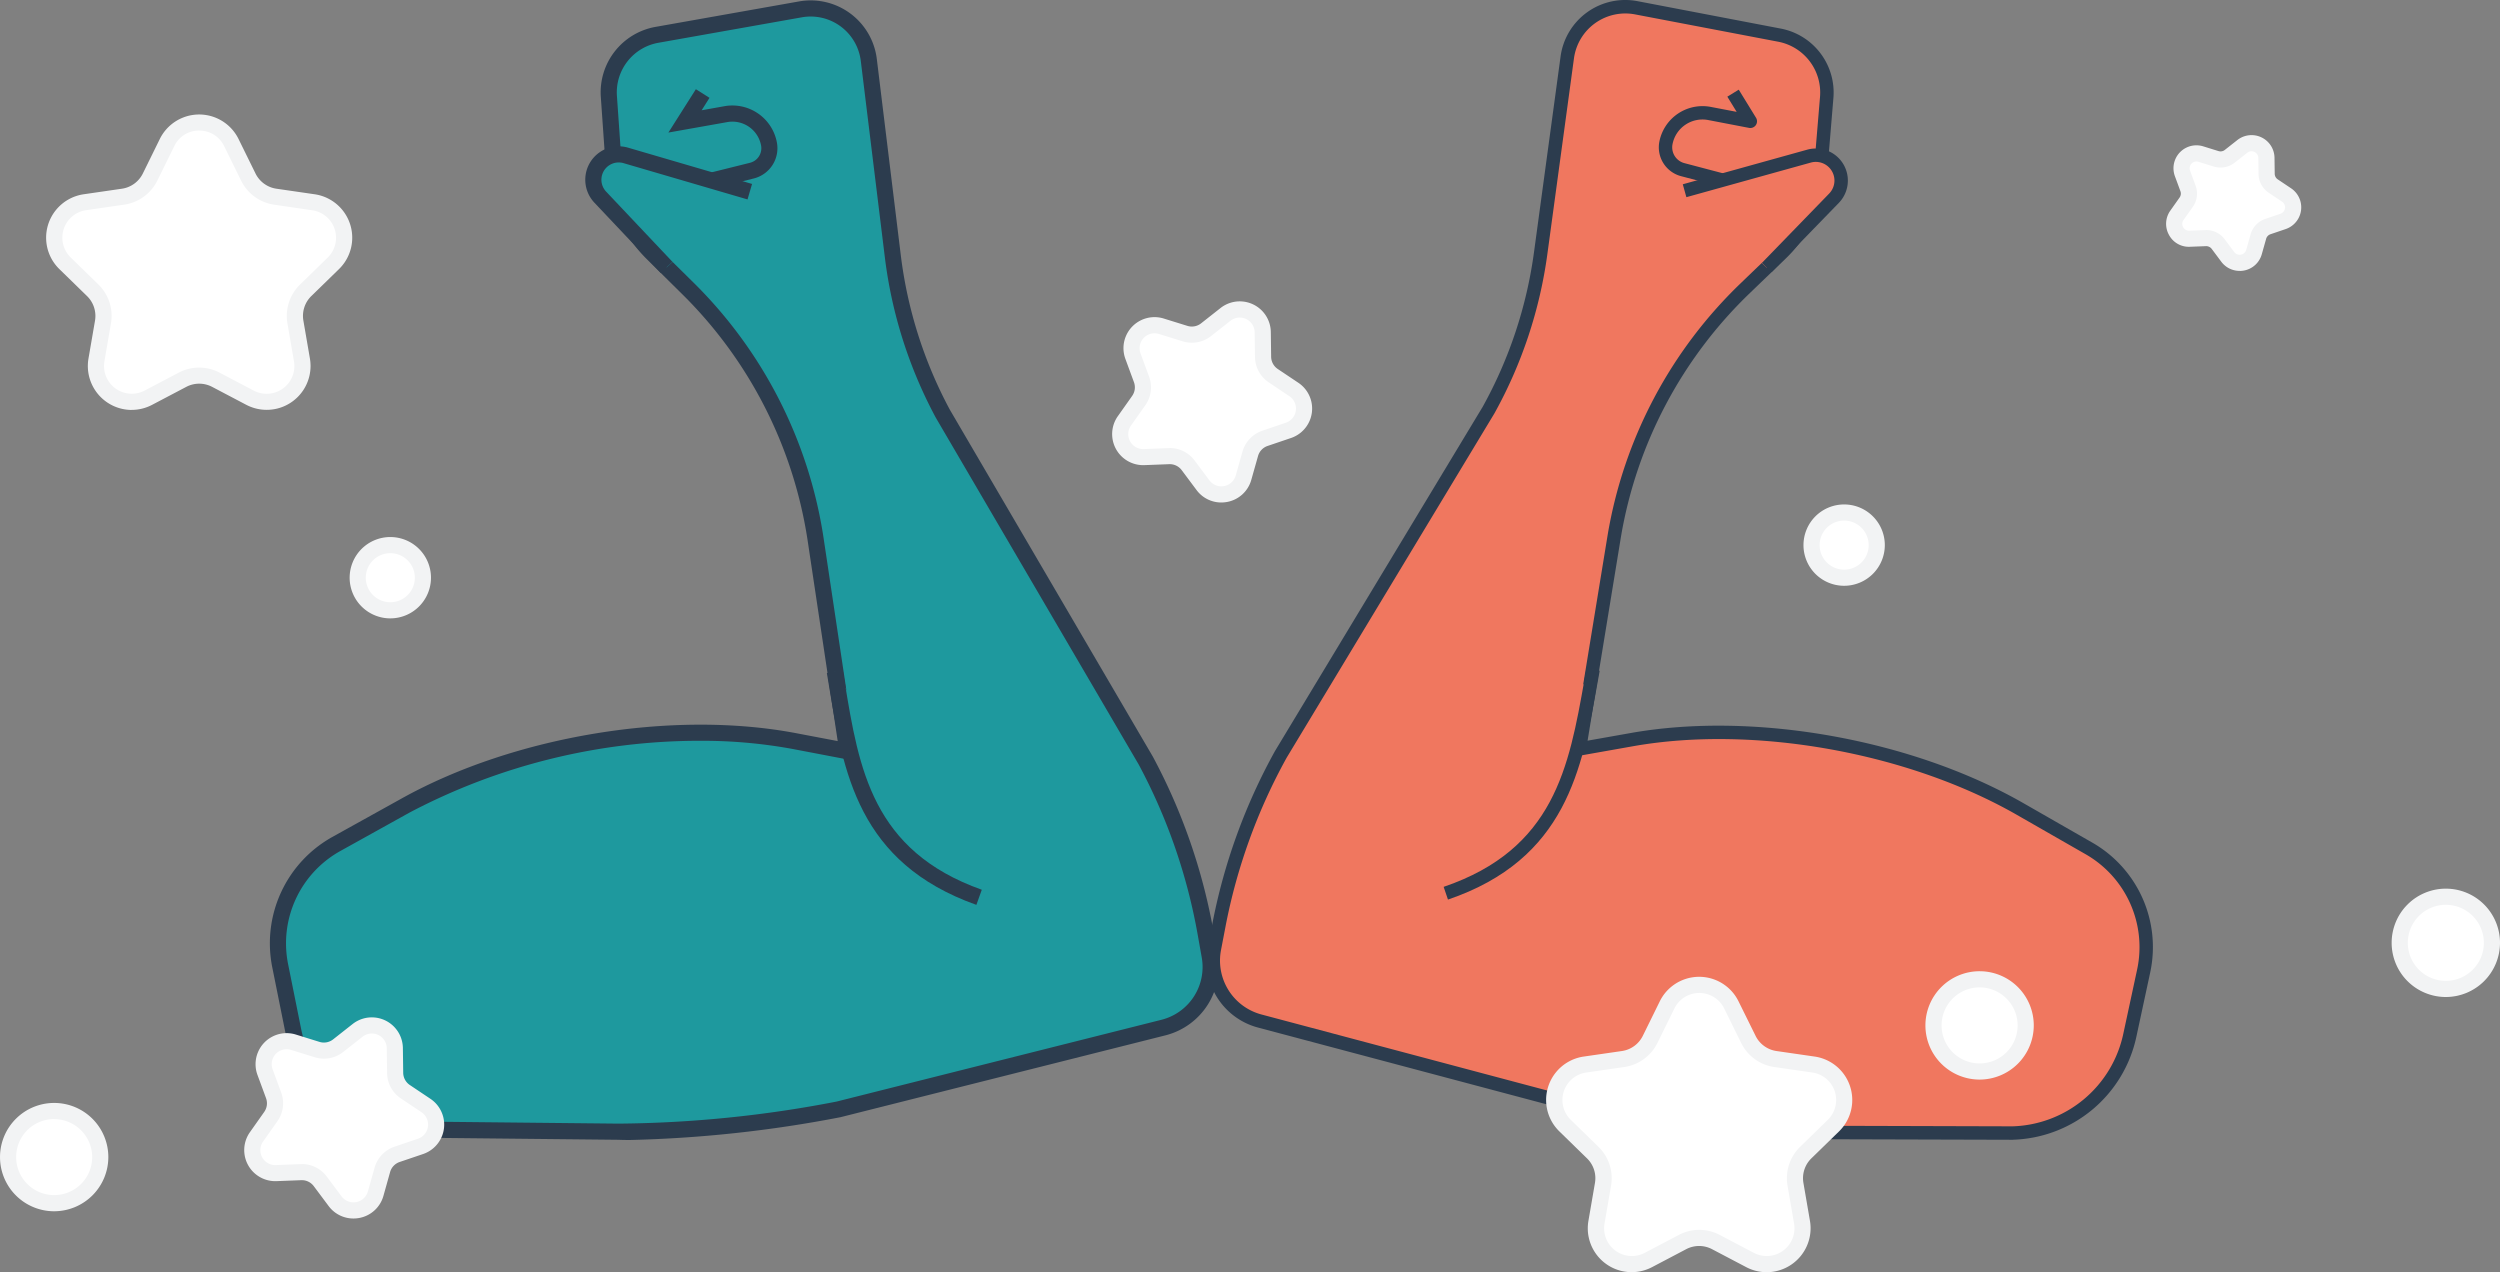 <svg id="Grupo_345" data-name="Grupo 345" xmlns="http://www.w3.org/2000/svg" width="191" height="97.195" viewBox="0 0 191 97.195">
    <rect x="0" y="0" width="191" height="97.195" fill="#808080" stroke="none"/>
    <defs>
        <clipPath id="clip-path">
            <path id="Retângulo_98" data-name="Retângulo 98" style="fill:none" d="M0 0h191v97.195H0z"/>
        </clipPath>
        <style>
            .cls-3{fill:#f0775f}.cls-4{fill:#2c3c4e}.cls-5{fill:#1e999e}.cls-6{fill:#fff}.cls-7{fill:#f2f3f4}
        </style>
    </defs>
    <g id="Grupo_344" data-name="Grupo 344" style="clip-path:url(#clip-path)">
        <path id="Caminho_452" data-name="Caminho 452" class="cls-3" d="m247.455 5.093-2.029 14.934a34.332 34.332 0 0 1-3.986 12.012l-15.86 26.289a44.206 44.206 0 0 0-4.748 13.11l-.341 1.78a4.758 4.758 0 0 0 3.449 5.492l24.753 6.59a91.163 91.163 0 0 0 16.778 1.931l16.007.048a9.459 9.459 0 0 0 8.956-7.466l1.052-4.892a8.715 8.715 0 0 0-4.187-9.394l-5.239-3c-8.348-4.784-20.184-6.985-29.659-5.307l-4.02.712 2.668-16.3A34.333 34.333 0 0 1 261.074 22.7l2.718-2.617a9.955 9.955 0 0 0 3.016-6.344l.465-5.583a4.473 4.473 0 0 0-3.617-4.765L252.729 1.3a4.474 4.474 0 0 0-5.274 3.792" transform="translate(-127.712 -.707)"/>
        <path id="Caminho_453" data-name="Caminho 453" class="cls-4" d="m280.79 87.079-16.025-.047a92.818 92.818 0 0 1-16.908-1.948L223.1 78.5a5.288 5.288 0 0 1-3.821-6.083l.341-1.781a44.653 44.653 0 0 1 4.8-13.262l15.869-26.3a33.667 33.667 0 0 0 3.918-11.817l2.028-14.934A4.986 4.986 0 0 1 252.122.09l10.927 2.092a4.976 4.976 0 0 1 4.031 5.311l-.465 5.583a10.462 10.462 0 0 1-3.171 6.67l-2.719 2.618a33.6 33.6 0 0 0-9.875 18.642l-2.55 15.581 3.309-.587c9.43-1.668 21.486.488 30 5.368l5.238 3a9.2 9.2 0 0 1 4.433 9.945l-1.053 4.893a9.952 9.952 0 0 1-9.44 7.87m-16.039-1.071 16.025.047a8.926 8.926 0 0 0 8.453-7.061l1.053-4.893a8.174 8.174 0 0 0-3.941-8.841l-5.238-3c-8.324-4.77-20.1-6.877-29.315-5.247l-4.02.712a.512.512 0 0 1-.594-.587l2.668-16.3a34.616 34.616 0 0 1 10.174-19.211l2.719-2.618a9.434 9.434 0 0 0 2.86-6.017l.465-5.584a3.952 3.952 0 0 0-3.2-4.219L251.929 1.1a3.96 3.96 0 0 0-4.67 3.357l-2.029 14.931a34.716 34.716 0 0 1-4.046 12.191l-15.87 26.3a43.625 43.625 0 0 0-4.683 12.942l-.341 1.781a4.26 4.26 0 0 0 3.078 4.9l24.753 6.586a91.074 91.074 0 0 0 16.63 1.914" transform="translate(-127.008)"/>
        <path id="Caminho_454" data-name="Caminho 454" class="cls-3" d="M273.9 121.631c-1.248 6.916-2.112 13.974-11.253 17.087" transform="translate(-152.187 -70.478)"/>
        <path id="Caminho_455" data-name="Caminho 455" class="cls-4" d="m262.584 139.078-.33-.969c8.456-2.88 9.572-9.151 10.752-15.79l.161-.9 1.008.182-.161.9c-1.181 6.639-2.4 13.5-11.43 16.58" transform="translate(-151.96 -70.353)"/>
        <path id="Caminho_456" data-name="Caminho 456" class="cls-3" d="m309.438 24.244-5.571-1.467a1.759 1.759 0 0 1-1.28-2.032 2.845 2.845 0 0 1 3.329-2.259l3.121.6-1.322-2.15" transform="translate(-175.312 -9.812)"/>
        <path id="Caminho_457" data-name="Caminho 457" class="cls-4" d="m308.6 24.37-5.568-1.47a2.278 2.278 0 0 1-1.652-2.624 3.362 3.362 0 0 1 3.928-2.666l1.98.379-.713-1.16.872-.536 1.322 2.15a.513.513 0 0 1-.533.771l-3.121-.6a2.333 2.333 0 0 0-2.729 1.852 1.249 1.249 0 0 0 .907 1.44l5.572 1.468z" transform="translate(-174.607 -9.443)"/>
        <path id="Caminho_458" data-name="Caminho 458" class="cls-3" d="m306.02 30.91 9.5-2.642a1.937 1.937 0 0 1 1.917 3.214l-5.142 5.3" transform="translate(-177.32 -16.337)"/>
        <path id="Caminho_459" data-name="Caminho 459" class="cls-4" d="m312.473 36.431-.735-.713 5.142-5.3a1.425 1.425 0 0 0-1.41-2.364l-9.5 2.642-.274-.986 9.5-2.642a2.45 2.45 0 0 1 2.422 4.063z" transform="translate(-177.131 -15.631)"/>
        <path id="Caminho_460" data-name="Caminho 460" class="cls-5" d="m95.64 5.467 1.828 14.96a34.326 34.326 0 0 0 3.825 12.065l15.506 26.5a44.206 44.206 0 0 1 4.572 13.173l.317 1.784a4.758 4.758 0 0 1-3.523 5.445l-24.839 6.253a91.22 91.22 0 0 1-16.8 1.706l-16.006-.167a9.46 9.46 0 0 1-8.858-7.586l-.987-4.906a8.714 8.714 0 0 1 4.312-9.336l5.278-2.931c8.412-4.672 20.277-6.714 29.728-4.909l4.01.766-2.448-16.335a34.33 34.33 0 0 0-9.769-19.057L79.1 20.239a9.956 9.956 0 0 1-2.93-6.384l-.39-5.589a4.474 4.474 0 0 1 3.683-4.716L90.418 1.6a4.474 4.474 0 0 1 5.222 3.867" transform="translate(-29.264 -.89)"/>
        <path id="Caminho_461" data-name="Caminho 461" class="cls-4" d="M76.519 87.135c-.321 0-.614-.006-.875-.017l-15.986-.167a10.063 10.063 0 0 1-9.453-8.08l-.987-4.906a9.3 9.3 0 0 1 4.617-10l5.279-2.931c8.6-4.776 20.714-6.776 30.142-4.976l3.156.6-2.319-15.468A33.484 33.484 0 0 0 80.5 22.48l-2.683-2.653a10.568 10.568 0 0 1-3.112-6.78l-.39-5.588A5.08 5.08 0 0 1 78.5 2.092L89.458.148A5.09 5.09 0 0 1 95.4 4.542L97.228 19.5a33.583 33.583 0 0 0 3.756 11.848l15.495 26.479a44.77 44.77 0 0 1 4.646 13.376l.317 1.784a5.393 5.393 0 0 1-3.979 6.15l-24.839 6.256a96.139 96.139 0 0 1-16.105 1.742m5.394-30.5a47.574 47.574 0 0 0-22.2 5.478l-5.278 2.931a8.071 8.071 0 0 0-4.008 8.676l.987 4.906a8.827 8.827 0 0 0 8.278 7.091l15.985.167A90.651 90.651 0 0 0 92.323 84.2l24.838-6.253a4.156 4.156 0 0 0 3.067-4.74l-.317-1.784a43.529 43.529 0 0 0-4.511-12.991L99.909 31.953a34.845 34.845 0 0 1-3.9-12.3L94.176 4.691a3.859 3.859 0 0 0-4.5-3.33L78.719 3.306a3.85 3.85 0 0 0-3.174 4.066l.39 5.589a9.333 9.333 0 0 0 2.749 5.989l2.683 2.65A34.714 34.714 0 0 1 91.312 41l2.578 17.2-4.864-.929a38.118 38.118 0 0 0-7.113-.635" transform="translate(-28.412 -.039)"/>
        <path id="Caminho_462" data-name="Caminho 462" class="cls-5" d="M151.657 122.014c1.155 6.932 1.925 14 11.022 17.237" transform="translate(-87.876 -70.7)"/>
        <path id="Caminho_463" data-name="Caminho 463" class="cls-4" d="M161.635 139.692c-9.045-3.216-10.178-10.128-11.275-16.813l-.148-.9 1.215-.2.15.907c1.086 6.623 2.112 12.878 10.471 15.851z" transform="translate(-87.039 -70.56)"/>
        <path id="Caminho_464" data-name="Caminho 464" class="cls-5" d="m123.312 24.272 5.588-1.392a1.758 1.758 0 0 0 1.307-2.014 2.845 2.845 0 0 0-3.3-2.3l-3.128.555 1.351-2.132" transform="translate(-71.452 -9.842)"/>
        <path id="Caminho_465" data-name="Caminho 465" class="cls-4" d="m122.362 24.416-.3-1.2 5.591-1.392a1.147 1.147 0 0 0 .849-1.309 2.229 2.229 0 0 0-2.584-1.8l-4.5.8 2.1-3.313 1.041.659-.6.951 1.741-.312a3.46 3.46 0 0 1 4.013 2.8 2.382 2.382 0 0 1-1.765 2.72z" transform="translate(-70.353 -9.387)"/>
        <path id="Caminho_466" data-name="Caminho 466" class="cls-5" d="m119.739 30.892-9.463-2.769a1.937 1.937 0 0 0-1.96 3.187l5.071 5.368" transform="translate(-62.456 -16.249)"/>
        <path id="Caminho_467" data-name="Caminho 467" class="cls-4" d="m112.088 36.253-5.071-5.368a2.553 2.553 0 0 1 2.584-4.2l9.461 2.768-.346 1.183-9.463-2.769a1.321 1.321 0 0 0-1.339 2.173l5.071 5.367z" transform="translate(-61.605 -15.4)"/>
        <path id="Caminho_468" data-name="Caminho 468" class="cls-6" d="m23.373 23.791 1.3 2.642a2.735 2.735 0 0 0 2.06 1.5l2.917.424a2.736 2.736 0 0 1 1.516 4.667l-2.11 2.057a2.737 2.737 0 0 0-.787 2.422l.5 2.9a2.736 2.736 0 0 1-3.97 2.884l-2.609-1.371a2.734 2.734 0 0 0-2.546 0l-2.608 1.371a2.736 2.736 0 0 1-3.97-2.884l.5-2.9a2.736 2.736 0 0 0-.787-2.422l-2.11-2.057a2.736 2.736 0 0 1 1.517-4.667l2.914-.427a2.735 2.735 0 0 0 2.06-1.5l1.3-2.642a2.736 2.736 0 0 1 4.907 0" transform="translate(-5.701 -12.902)"/>
        <path id="Caminho_469" data-name="Caminho 469" class="cls-7" d="M14.912 43.372a3.358 3.358 0 0 1-3.3-3.923l.5-2.9a2.121 2.121 0 0 0-.61-1.877l-2.112-2.06a3.352 3.352 0 0 1 1.858-5.718l2.916-.424a2.119 2.119 0 0 0 1.6-1.159l1.3-2.643a3.352 3.352 0 0 1 6.012 0l1.3 2.643a2.119 2.119 0 0 0 1.6 1.159l2.917.424a3.352 3.352 0 0 1 1.858 5.718l-2.11 2.057a2.118 2.118 0 0 0-.61 1.876l.5 2.9a3.352 3.352 0 0 1-4.864 3.534l-2.608-1.371a2.12 2.12 0 0 0-1.973 0l-2.608 1.371a3.35 3.35 0 0 1-1.564.389m5.158-21.341a2.081 2.081 0 0 0-1.9 1.182l-1.3 2.643a3.351 3.351 0 0 1-2.524 1.834l-2.916.424a2.12 2.12 0 0 0-1.175 3.616l2.11 2.057a3.353 3.353 0 0 1 .964 2.968l-.5 2.9a2.12 2.12 0 0 0 3.069 2.242l2.608-1.371a3.351 3.351 0 0 1 3.12 0l2.609 1.371a2.119 2.119 0 0 0 3.076-2.234l-.5-2.9a3.353 3.353 0 0 1 .964-2.968l2.11-2.057a2.12 2.12 0 0 0-1.175-3.616L25.8 27.69a3.35 3.35 0 0 1-2.524-1.834l-1.3-2.643a2.081 2.081 0 0 0-1.9-1.182" transform="translate(-4.853 -12.052)"/>
        <path id="Caminho_470" data-name="Caminho 470" class="cls-6" d="m295.856 180.427 1.3 2.642a2.735 2.735 0 0 0 2.06 1.5l2.917.424a2.736 2.736 0 0 1 1.516 4.667l-2.11 2.057a2.735 2.735 0 0 0-.787 2.422l.5 2.9a2.736 2.736 0 0 1-3.97 2.884l-2.609-1.371a2.734 2.734 0 0 0-2.546 0l-2.608 1.371a2.736 2.736 0 0 1-3.97-2.884l.5-2.9a2.736 2.736 0 0 0-.787-2.422l-2.11-2.057a2.736 2.736 0 0 1 1.517-4.667l2.916-.424a2.735 2.735 0 0 0 2.06-1.5l1.3-2.642a2.736 2.736 0 0 1 4.907 0" transform="translate(-163.589 -103.663)"/>
        <path id="Caminho_471" data-name="Caminho 471" class="cls-7" d="M297.711 200.009a3.351 3.351 0 0 1-1.563-.388l-2.608-1.371a2.121 2.121 0 0 0-1.974 0l-2.607 1.371a3.352 3.352 0 0 1-4.864-3.534l.5-2.9a2.114 2.114 0 0 0-.609-1.876l-2.11-2.058a3.352 3.352 0 0 1 1.858-5.718l2.916-.423a2.119 2.119 0 0 0 1.6-1.16l1.3-2.642a3.351 3.351 0 0 1 6.011 0l1.305 2.642a2.119 2.119 0 0 0 1.6 1.16l2.917.423a3.353 3.353 0 0 1 1.858 5.718l-2.11 2.057a2.118 2.118 0 0 0-.61 1.877l.5 2.9a3.359 3.359 0 0 1-3.3 3.923m-5.157-3.236a3.353 3.353 0 0 1 1.559.385l2.608 1.371a2.12 2.12 0 0 0 3.076-2.235l-.5-2.9a3.351 3.351 0 0 1 .965-2.967l2.11-2.057a2.12 2.12 0 0 0-1.175-3.616l-2.917-.423a3.351 3.351 0 0 1-2.524-1.834l-1.3-2.642a2.119 2.119 0 0 0-3.8 0l-1.3 2.642a3.354 3.354 0 0 1-2.525 1.834l-2.916.423a2.12 2.12 0 0 0-1.175 3.616l2.111 2.057a3.35 3.35 0 0 1 .964 2.967l-.5 2.9a2.12 2.12 0 0 0 3.076 2.235l2.607-1.371a3.355 3.355 0 0 1 1.561-.385" transform="translate(-162.74 -102.813)"/>
        <path id="Caminho_472" data-name="Caminho 472" class="cls-6" d="m214.383 57.944.025 1.892a1.758 1.758 0 0 0 .78 1.437l1.573 1.052a1.757 1.757 0 0 1-.412 3.124l-1.792.608a1.757 1.757 0 0 0-1.126 1.186l-.515 1.821a1.757 1.757 0 0 1-3.1.574l-1.132-1.516a1.757 1.757 0 0 0-1.476-.7l-1.89.073a1.757 1.757 0 0 1-1.5-2.769l1.092-1.545a1.756 1.756 0 0 0 .214-1.621l-.654-1.776a1.757 1.757 0 0 1 2.169-2.285l1.807.561a1.757 1.757 0 0 0 1.608-.3l1.487-1.17a1.757 1.757 0 0 1 2.843 1.357" transform="translate(-117.91 -32.569)"/>
        <path id="Caminho_473" data-name="Caminho 473" class="cls-7" d="M210.371 70.112a2.356 2.356 0 0 1-1.894-.954l-1.132-1.516a1.137 1.137 0 0 0-.958-.458l-1.891.073a2.373 2.373 0 0 1-2.03-3.74l1.092-1.545a1.14 1.14 0 0 0 .139-1.052l-.654-1.776a2.373 2.373 0 0 1 2.931-3.087l1.807.561a1.139 1.139 0 0 0 1.044-.193l1.487-1.171a2.373 2.373 0 0 1 3.841 1.833l.025 1.892a1.142 1.142 0 0 0 .506.933l1.572 1.052a2.373 2.373 0 0 1-.556 4.219l-1.792.608a1.139 1.139 0 0 0-.731.77l-.515 1.821a2.36 2.36 0 0 1-1.852 1.689 2.433 2.433 0 0 1-.439.04m-3.941-4.161a2.373 2.373 0 0 1 1.9.953l1.132 1.516a1.141 1.141 0 0 0 2.012-.372l.514-1.821a2.373 2.373 0 0 1 1.521-1.6l1.792-.609a1.14 1.14 0 0 0 .268-2.028L214 60.937A2.372 2.372 0 0 1 212.944 59l-.025-1.892a1.141 1.141 0 0 0-1.846-.881l-1.487 1.17a2.37 2.37 0 0 1-2.172.4l-1.807-.561a1.141 1.141 0 0 0-1.408 1.484l.654 1.775a2.371 2.371 0 0 1-.289 2.19l-1.092 1.545a1.141 1.141 0 0 0 .975 1.8l1.891-.073h.091" transform="translate(-117.063 -31.721)"/>
        <path id="Caminho_474" data-name="Caminho 474" class="cls-6" d="m56.718 188.014.025 1.892a1.758 1.758 0 0 0 .78 1.437L59.1 192.4a1.757 1.757 0 0 1-.412 3.124l-1.792.609a1.756 1.756 0 0 0-1.126 1.186l-.515 1.821a1.757 1.757 0 0 1-3.1.574l-1.132-1.516a1.757 1.757 0 0 0-1.476-.7l-1.89.073a1.757 1.757 0 0 1-1.5-2.769l1.092-1.545a1.756 1.756 0 0 0 .214-1.621l-.654-1.776a1.757 1.757 0 0 1 2.169-2.285l1.807.561a1.757 1.757 0 0 0 1.608-.3l1.487-1.17a1.757 1.757 0 0 1 2.843 1.357" transform="translate(-26.553 -107.936)"/>
        <path id="Caminho_475" data-name="Caminho 475" class="cls-7" d="M52.706 200.182a2.357 2.357 0 0 1-1.894-.954l-1.133-1.516a1.133 1.133 0 0 0-.958-.458l-1.891.073a2.373 2.373 0 0 1-2.03-3.74l1.092-1.546a1.14 1.14 0 0 0 .139-1.052l-.654-1.776a2.373 2.373 0 0 1 2.93-3.086l1.807.561a1.139 1.139 0 0 0 1.044-.193l1.487-1.171a2.373 2.373 0 0 1 3.841 1.834l.025 1.892a1.14 1.14 0 0 0 .506.933l1.572 1.053a2.373 2.373 0 0 1-.556 4.219l-1.792.608a1.14 1.14 0 0 0-.731.77l-.51 1.82a2.36 2.36 0 0 1-1.852 1.689 2.44 2.44 0 0 1-.439.04m-3.941-4.161a2.373 2.373 0 0 1 1.9.953l1.132 1.516a1.141 1.141 0 0 0 2.012-.373l.514-1.821a2.373 2.373 0 0 1 1.52-1.6l1.792-.609a1.14 1.14 0 0 0 .267-2.028l-1.572-1.052a2.371 2.371 0 0 1-1.053-1.941l-.025-1.892a1.141 1.141 0 0 0-1.846-.882l-1.487 1.17a2.372 2.372 0 0 1-2.171.4l-1.808-.561a1.14 1.14 0 0 0-1.408 1.483l.654 1.775a2.371 2.371 0 0 1-.289 2.19l-1.093 1.551a1.141 1.141 0 0 0 .976 1.8l1.89-.074h.092" transform="translate(-25.706 -107.088)"/>
        <path id="Caminho_476" data-name="Caminho 476" class="cls-6" d="m402.013 27.121.016 1.224a1.138 1.138 0 0 0 .5.93l1.017.68a1.137 1.137 0 0 1-.267 2.021l-1.159.394a1.137 1.137 0 0 0-.728.767l-.333 1.178a1.136 1.136 0 0 1-2 .371l-.733-.981a1.137 1.137 0 0 0-.955-.456l-1.223.048a1.137 1.137 0 0 1-.972-1.792l.706-1a1.135 1.135 0 0 0 .138-1.049l-.423-1.149A1.137 1.137 0 0 1 397 26.83l1.169.363a1.137 1.137 0 0 0 1.04-.193l.962-.757a1.136 1.136 0 0 1 1.84.878" transform="translate(-228.859 -15.064)"/>
        <path id="Caminho_477" data-name="Caminho 477" class="cls-7" d="M399.116 34.911a1.742 1.742 0 0 1-1.4-.7l-.733-.981a.532.532 0 0 0-.437-.209l-1.224.047a1.717 1.717 0 0 1-1.608-.915 1.742 1.742 0 0 1 .109-1.848l.707-1a.522.522 0 0 0 .064-.48l-.423-1.149a1.753 1.753 0 0 1 2.165-2.28l1.17.363a.523.523 0 0 0 .476-.088l.962-.757a1.753 1.753 0 0 1 2.837 1.354l.016 1.224a.521.521 0 0 0 .231.426l1.017.681a1.753 1.753 0 0 1-.41 3.117l-1.16.394a.518.518 0 0 0-.333.351l-.333 1.178a1.742 1.742 0 0 1-1.368 1.247 1.773 1.773 0 0 1-.324.03m-2.547-3.127a1.75 1.75 0 0 1 1.4.7l.733.981a.521.521 0 0 0 .918-.169l.333-1.178a1.752 1.752 0 0 1 1.123-1.183l1.159-.393a.521.521 0 0 0 .122-.925l-1.018-.681a1.75 1.75 0 0 1-.778-1.434l-.016-1.224a.52.52 0 0 0-.842-.4l-.962.757a1.752 1.752 0 0 1-1.6.3l-1.169-.363a.52.52 0 0 0-.643.676l.423 1.149a1.752 1.752 0 0 1-.214 1.618l-.707 1a.508.508 0 0 0-.032.549.515.515 0 0 0 .477.272l1.223-.047h.069" transform="translate(-228.009 -14.215)"/>
        <path id="Caminho_478" data-name="Caminho 478" class="cls-6" d="M69.963 101.518a2.49 2.49 0 1 0-2.491 2.491 2.491 2.491 0 0 0 2.491-2.491" transform="translate(-37.653 -57.38)"/>
        <path id="Caminho_479" data-name="Caminho 479" class="cls-7" d="M66.624 103.775a3.107 3.107 0 1 1 3.107-3.107 3.11 3.11 0 0 1-3.107 3.107m0-4.981a1.874 1.874 0 1 0 1.874 1.874 1.876 1.876 0 0 0-1.874-1.874" transform="translate(-36.804 -56.531)"/>
        <path id="Caminho_480" data-name="Caminho 480" class="cls-6" d="M358.287 181.425a3.522 3.522 0 1 0-3.522 3.522 3.522 3.522 0 0 0 3.522-3.522" transform="translate(-203.524 -103.084)"/>
        <path id="Caminho_481" data-name="Caminho 481" class="cls-7" d="M353.916 184.714a4.139 4.139 0 1 1 4.139-4.138 4.143 4.143 0 0 1-4.139 4.138m0-7.044a2.905 2.905 0 1 0 2.906 2.906 2.909 2.909 0 0 0-2.906-2.906" transform="translate(-202.675 -102.234)"/>
        <path id="Caminho_482" data-name="Caminho 482" class="cls-6" d="M334.071 95.6a2.49 2.49 0 1 0-2.491 2.491 2.491 2.491 0 0 0 2.491-2.491" transform="translate(-190.687 -53.949)"/>
        <path id="Caminho_483" data-name="Caminho 483" class="cls-7" d="M330.731 97.853a3.107 3.107 0 1 1 3.107-3.107 3.111 3.111 0 0 1-3.107 3.107m0-4.981a1.874 1.874 0 1 0 1.874 1.874 1.876 1.876 0 0 0-1.874-1.874" transform="translate(-189.838 -53.099)"/>
        <path id="Caminho_484" data-name="Caminho 484" class="cls-6" d="M442.984 166.425a3.522 3.522 0 1 0-3.522 3.522 3.522 3.522 0 0 0 3.522-3.522" transform="translate(-252.601 -94.392)"/>
        <path id="Caminho_485" data-name="Caminho 485" class="cls-7" d="M438.612 169.714a4.139 4.139 0 1 1 4.139-4.139 4.143 4.143 0 0 1-4.139 4.139m0-7.044a2.905 2.905 0 1 0 2.906 2.905 2.908 2.908 0 0 0-2.906-2.905" transform="translate(-251.751 -93.543)"/>
        <path id="Caminho_486" data-name="Caminho 486" class="cls-6" d="M8.509 205.35a3.522 3.522 0 1 0-3.522 3.522 3.522 3.522 0 0 0 3.522-3.522" transform="translate(-.849 -116.947)"/>
        <path id="Caminho_487" data-name="Caminho 487" class="cls-7" d="M4.138 208.639a4.138 4.138 0 1 1 4.139-4.139 4.143 4.143 0 0 1-4.138 4.138m0-7.044a2.905 2.905 0 1 0 2.905 2.906 2.909 2.909 0 0 0-2.906-2.9" transform="translate(0 -116.098)"/>
    </g>
</svg>

